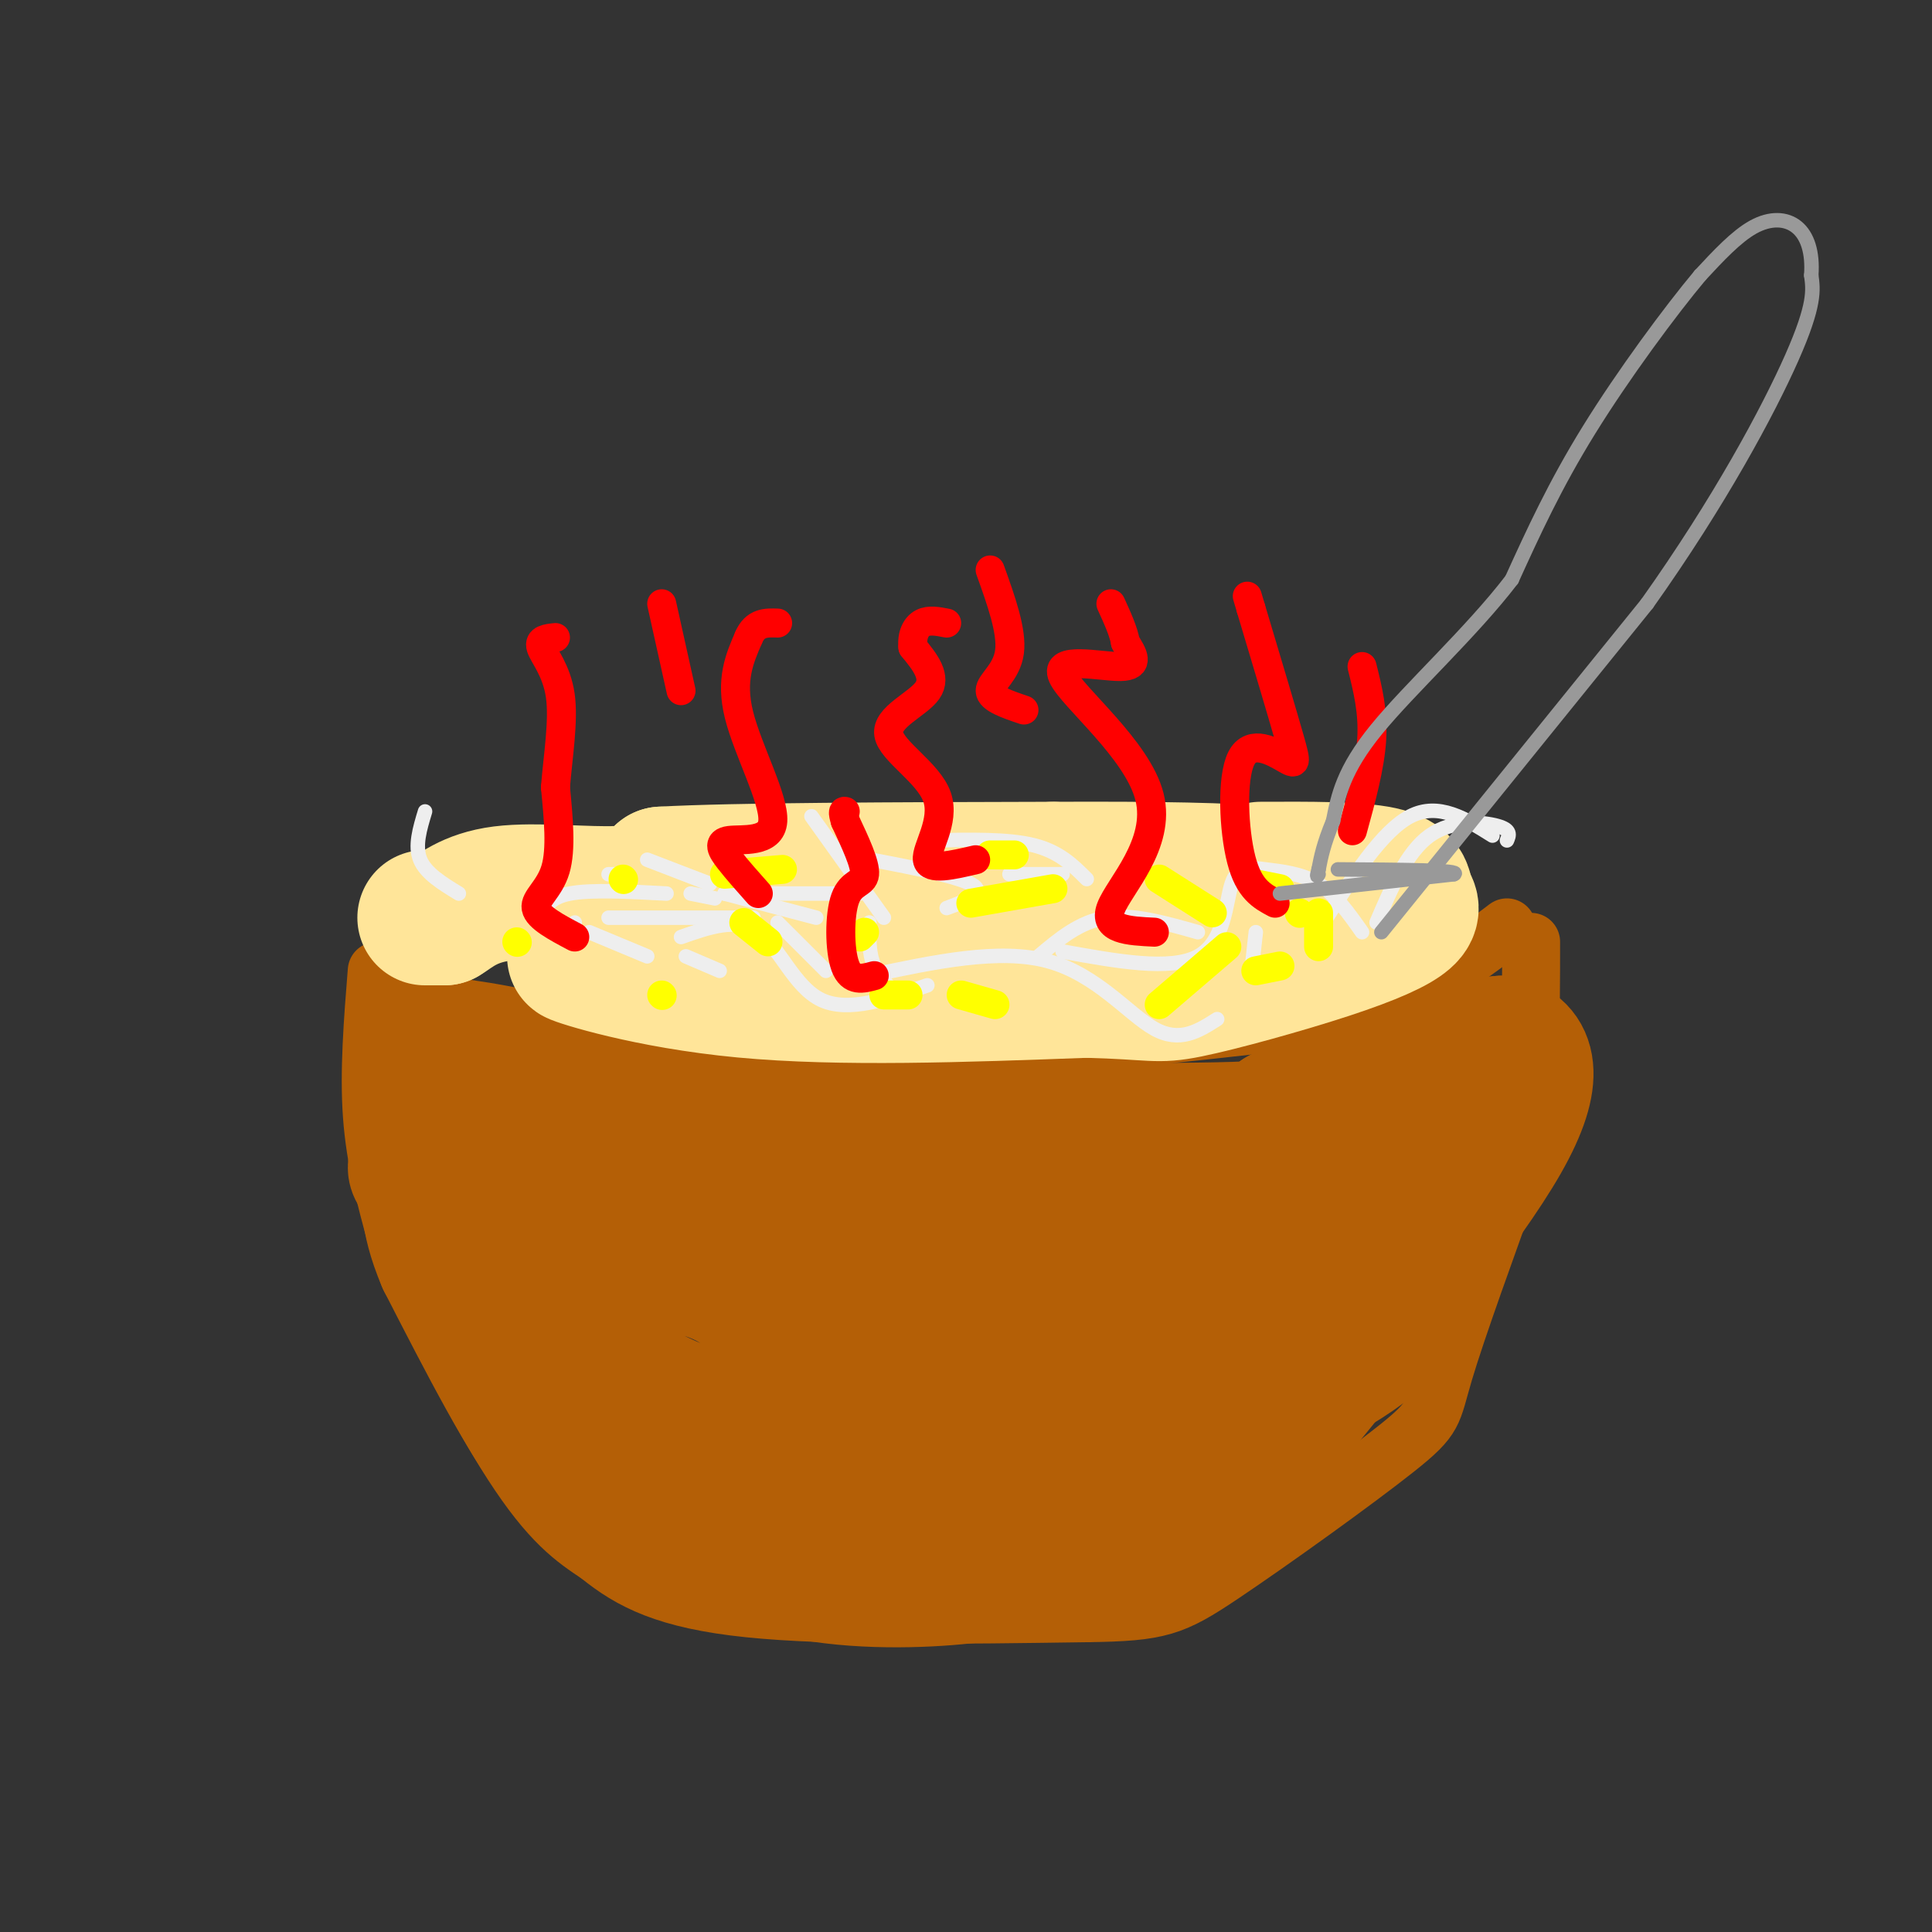 <svg viewBox='0 0 400 400' version='1.1' xmlns='http://www.w3.org/2000/svg' xmlns:xlink='http://www.w3.org/1999/xlink'><rect x="0" y="0" width="400" height="400" fill="#333333" stroke="none"/><g fill='none' stroke='#b45f06' stroke-width='12' stroke-linecap='round' stroke-linejoin='round'><path d='M78,201c-0.833,10.417 -1.667,20.833 -1,30c0.667,9.167 2.833,17.083 5,25'/><path d='M82,256c5.311,13.489 16.089,34.711 24,47c7.911,12.289 12.956,15.644 18,19'/><path d='M124,322c6.578,5.356 14.022,9.244 31,11c16.978,1.756 43.489,1.378 70,1'/><path d='M225,334c15.100,-0.199 17.852,-1.198 28,-8c10.148,-6.802 27.694,-19.408 36,-26c8.306,-6.592 7.373,-7.169 10,-16c2.627,-8.831 8.813,-25.915 15,-43'/><path d='M314,241c3.000,-14.833 3.000,-30.417 3,-46'/><path d='M312,192c-6.500,4.917 -13.000,9.833 -20,13c-7.000,3.167 -14.500,4.583 -22,6'/><path d='M270,211c-22.000,2.833 -66.000,6.917 -110,11'/><path d='M160,222c-20.036,2.238 -15.125,2.333 -19,0c-3.875,-2.333 -16.536,-7.095 -28,-10c-11.464,-2.905 -21.732,-3.952 -32,-5'/><path d='M81,207c-5.333,-0.833 -2.667,-0.417 0,0'/></g>
<g fill='none' stroke='#b45f06' stroke-width='28' stroke-linecap='round' stroke-linejoin='round'><path d='M87,219c15.083,5.333 30.167,10.667 41,13c10.833,2.333 17.417,1.667 24,1'/><path d='M152,233c24.311,0.511 73.089,1.289 96,1c22.911,-0.289 19.956,-1.644 17,-3'/><path d='M265,231c7.267,-2.733 16.933,-8.067 25,-11c8.067,-2.933 14.533,-3.467 21,-4'/><path d='M311,216c5.222,1.244 7.778,6.356 0,20c-7.778,13.644 -25.889,35.822 -44,58'/><path d='M267,294c-8.489,12.844 -7.711,15.956 -15,19c-7.289,3.044 -22.644,6.022 -38,9'/><path d='M214,322c-7.083,2.167 -5.792,3.083 -12,4c-6.208,0.917 -19.917,1.833 -32,0c-12.083,-1.833 -22.542,-6.417 -33,-11'/><path d='M137,315c-8.733,-2.511 -14.067,-3.289 -21,-12c-6.933,-8.711 -15.467,-25.356 -24,-42'/><path d='M92,261c-4.167,-9.774 -2.583,-13.208 -4,-16c-1.417,-2.792 -5.833,-4.940 6,-4c11.833,0.940 39.917,4.970 68,9'/><path d='M162,250c33.111,1.844 81.889,1.956 106,0c24.111,-1.956 23.556,-5.978 23,-10'/><path d='M291,240c4.672,1.038 4.851,8.632 4,16c-0.851,7.368 -2.733,14.511 -10,21c-7.267,6.489 -19.918,12.324 -28,15c-8.082,2.676 -11.595,2.193 -13,1c-1.405,-1.193 -0.703,-3.097 0,-5'/><path d='M244,288c-0.252,-3.295 -0.883,-9.031 2,-15c2.883,-5.969 9.278,-12.171 13,-13c3.722,-0.829 4.771,3.716 -1,13c-5.771,9.284 -18.361,23.307 -15,23c3.361,-0.307 22.675,-14.945 26,-18c3.325,-3.055 -9.337,5.472 -22,14'/><path d='M247,292c-11.317,6.281 -28.611,14.982 -32,17c-3.389,2.018 7.126,-2.649 3,-4c-4.126,-1.351 -22.893,0.614 -38,-1c-15.107,-1.614 -26.553,-6.807 -38,-12'/><path d='M142,292c-10.456,-4.249 -17.596,-8.871 -25,-14c-7.404,-5.129 -15.070,-10.766 -10,-14c5.070,-3.234 22.877,-4.067 34,-2c11.123,2.067 15.561,7.033 20,12'/><path d='M161,274c18.309,1.148 54.083,-1.981 68,0c13.917,1.981 5.978,9.072 2,13c-3.978,3.928 -3.994,4.694 -8,5c-4.006,0.306 -12.003,0.153 -20,0'/><path d='M203,292c-8.311,-0.178 -19.089,-0.622 -25,-2c-5.911,-1.378 -6.956,-3.689 -8,-6'/></g>
<g fill='none' stroke='#ffe599' stroke-width='28' stroke-linecap='round' stroke-linejoin='round'><path d='M91,190c-1.583,0.000 -3.167,0.000 -3,0c0.167,0.000 2.083,0.000 4,0'/><path d='M92,190c2.012,-1.179 5.042,-4.125 12,-5c6.958,-0.875 17.845,0.321 24,0c6.155,-0.321 7.577,-2.161 9,-4'/><path d='M137,181c15.000,-0.833 48.000,-0.917 81,-1'/><path d='M218,180c21.929,-0.095 36.250,0.167 45,1c8.750,0.833 11.929,2.238 14,4c2.071,1.762 3.036,3.881 4,6'/><path d='M281,191c2.222,1.511 5.778,2.289 1,3c-4.778,0.711 -17.889,1.356 -31,2'/><path d='M251,196c-14.600,1.867 -35.600,5.533 -54,7c-18.400,1.467 -34.200,0.733 -50,0'/><path d='M147,203c-15.310,-1.548 -28.583,-5.417 -28,-5c0.583,0.417 15.024,5.119 35,7c19.976,1.881 45.488,0.940 71,0'/><path d='M225,205c14.238,0.386 14.332,1.351 21,0c6.668,-1.351 19.911,-5.018 29,-8c9.089,-2.982 14.026,-5.281 16,-7c1.974,-1.719 0.987,-2.860 0,-4'/><path d='M291,186c0.000,-1.689 0.000,-3.911 -5,-5c-5.000,-1.089 -15.000,-1.044 -25,-1'/></g>
<g fill='none' stroke='#eeeeee' stroke-width='3' stroke-linecap='round' stroke-linejoin='round'><path d='M112,190c0.833,-2.083 1.667,-4.167 6,-5c4.333,-0.833 12.167,-0.417 20,0'/><path d='M141,194c5.800,-2.044 11.600,-4.089 16,-1c4.400,3.089 7.400,11.311 13,14c5.600,2.689 13.800,-0.156 22,-3'/><path d='M215,198c4.250,-3.583 8.500,-7.167 14,-8c5.500,-0.833 12.250,1.083 19,3'/><path d='M285,191c3.133,-7.311 6.267,-14.622 11,-18c4.733,-3.378 11.067,-2.822 14,-2c2.933,0.822 2.467,1.911 2,3'/><path d='M274,191c6.083,-9.500 12.167,-19.000 18,-22c5.833,-3.000 11.417,0.500 17,4'/><path d='M282,193c-2.759,-3.917 -5.518,-7.834 -9,-10c-3.482,-2.166 -7.686,-2.581 -11,-3c-3.314,-0.419 -5.738,-0.844 -7,3c-1.262,3.844 -1.360,11.955 -7,15c-5.640,3.045 -16.820,1.022 -28,-1'/><path d='M225,182c-2.833,-2.833 -5.667,-5.667 -11,-7c-5.333,-1.333 -13.167,-1.167 -21,-1'/><path d='M183,190c0.000,0.000 -15.000,-21.000 -15,-21'/><path d='M169,190c0.000,0.000 -19.000,-5.000 -19,-5'/><path d='M143,185c0.000,0.000 5.000,1.000 5,1'/><path d='M180,191c-0.083,3.167 -0.167,6.333 1,9c1.167,2.667 3.583,4.833 6,7'/><path d='M175,177c11.250,2.083 22.500,4.167 26,6c3.500,1.833 -0.750,3.417 -5,5'/><path d='M156,190c0.000,0.000 -30.000,0.000 -30,0'/><path d='M119,191c0.000,0.000 0.000,3.000 0,3'/><path d='M134,178c0.000,0.000 13.000,5.000 13,5'/><path d='M88,168c-1.083,3.583 -2.167,7.167 -1,10c1.167,2.833 4.583,4.917 8,7'/><path d='M122,193c0.000,0.000 12.000,5.000 12,5'/><path d='M142,198c0.000,0.000 7.000,3.000 7,3'/><path d='M161,191c0.000,0.000 10.000,10.000 10,10'/><path d='M180,202c13.467,-2.867 26.933,-5.733 37,-3c10.067,2.733 16.733,11.067 22,14c5.267,2.933 9.133,0.467 13,-2'/><path d='M259,202c0.000,0.000 1.000,-9.000 1,-9'/><path d='M220,181c0.000,0.000 -11.000,0.000 -11,0'/><path d='M178,185c0.000,0.000 -28.000,0.000 -28,0'/><path d='M129,181c0.000,0.000 -3.000,0.000 -3,0'/></g>
<g fill='none' stroke='#ffff00' stroke-width='6' stroke-linecap='round' stroke-linejoin='round'><path d='M107,195c0.000,0.000 0.100,0.100 0.1,0.1'/><path d='M129,182c0.000,0.000 0.100,0.100 0.1,0.1'/><path d='M137,206c0.000,0.000 0.100,0.100 0.1,0.1'/><path d='M183,206c0.000,0.000 5.000,0.000 5,0'/><path d='M199,206c0.000,0.000 7.000,2.000 7,2'/><path d='M240,208c0.000,0.000 14.000,-12.000 14,-12'/><path d='M265,184c0.000,0.000 -5.000,-1.000 -5,-1'/><path d='M218,184c0.000,0.000 -17.000,3.000 -17,3'/><path d='M179,193c0.000,0.000 -1.000,1.000 -1,1'/><path d='M159,195c0.000,0.000 -5.000,-4.000 -5,-4'/><path d='M150,181c0.000,0.000 12.000,-1.000 12,-1'/><path d='M205,177c0.000,0.000 5.000,0.000 5,0'/><path d='M240,182c0.000,0.000 11.000,7.000 11,7'/><path d='M269,189c0.000,0.000 0.100,0.100 0.1,0.1'/><path d='M273,189c0.000,0.000 0.000,7.000 0,7'/><path d='M265,200c0.000,0.000 -5.000,1.000 -5,1'/></g>
<g fill='none' stroke='#ff0000' stroke-width='6' stroke-linecap='round' stroke-linejoin='round'><path d='M119,194c-3.822,-2.022 -7.644,-4.044 -8,-6c-0.356,-1.956 2.756,-3.844 4,-8c1.244,-4.156 0.622,-10.578 0,-17'/><path d='M115,163c0.500,-6.357 1.750,-13.750 1,-19c-0.750,-5.250 -3.500,-8.357 -4,-10c-0.500,-1.643 1.250,-1.821 3,-2'/><path d='M157,185c-2.204,-2.477 -4.408,-4.954 -6,-7c-1.592,-2.046 -2.571,-3.662 0,-4c2.571,-0.338 8.692,0.601 9,-4c0.308,-4.601 -5.198,-14.743 -7,-22c-1.802,-7.257 0.099,-11.628 2,-16'/><path d='M155,132c1.333,-3.167 3.667,-3.083 6,-3'/><path d='M202,178c-4.825,1.136 -9.649,2.271 -10,0c-0.351,-2.271 3.772,-7.949 2,-13c-1.772,-5.051 -9.439,-9.475 -10,-13c-0.561,-3.525 5.982,-6.150 8,-9c2.018,-2.850 -0.491,-5.925 -3,-9'/><path d='M189,134c-0.244,-2.511 0.644,-4.289 2,-5c1.356,-0.711 3.178,-0.356 5,0'/><path d='M181,202c-2.393,0.655 -4.786,1.310 -6,-2c-1.214,-3.310 -1.250,-10.583 0,-14c1.250,-3.417 3.786,-2.976 4,-5c0.214,-2.024 -1.893,-6.512 -4,-11'/><path d='M175,170c-0.667,-2.167 -0.333,-2.083 0,-2'/><path d='M239,193c-5.349,-0.258 -10.699,-0.517 -9,-5c1.699,-4.483 10.445,-13.191 8,-23c-2.445,-9.809 -16.081,-20.718 -18,-25c-1.919,-4.282 7.880,-1.938 12,-2c4.120,-0.062 2.560,-2.531 1,-5'/><path d='M233,133c-0.333,-2.167 -1.667,-5.083 -3,-8'/><path d='M264,187c-2.707,-1.437 -5.413,-2.874 -7,-9c-1.587,-6.126 -2.054,-16.941 0,-21c2.054,-4.059 6.630,-1.362 9,0c2.370,1.362 2.534,1.389 1,-4c-1.534,-5.389 -4.767,-16.195 -8,-27'/><path d='M259,126c-1.333,-4.500 -0.667,-2.250 0,0'/><path d='M280,172c1.833,-6.667 3.667,-13.333 4,-19c0.333,-5.667 -0.833,-10.333 -2,-15'/><path d='M212,147c-3.489,-1.178 -6.978,-2.356 -7,-4c-0.022,-1.644 3.422,-3.756 4,-8c0.578,-4.244 -1.711,-10.622 -4,-17'/><path d='M141,143c0.000,0.000 -4.000,-18.000 -4,-18'/></g>
<g fill='none' stroke='#999999' stroke-width='3' stroke-linecap='round' stroke-linejoin='round'><path d='M286,193c0.000,0.000 55.000,-68.000 55,-68'/><path d='M341,125c15.044,-21.156 25.156,-40.044 30,-51c4.844,-10.956 4.422,-13.978 4,-17'/><path d='M375,57c0.345,-4.774 -0.792,-8.208 -3,-10c-2.208,-1.792 -5.488,-1.940 -9,0c-3.512,1.940 -7.256,5.970 -11,10'/><path d='M352,57c-6.111,7.289 -15.889,20.511 -23,32c-7.111,11.489 -11.556,21.244 -16,31'/><path d='M313,120c-8.311,10.867 -21.089,22.533 -28,31c-6.911,8.467 -7.956,13.733 -9,19'/><path d='M276,170c-2.000,4.833 -2.500,7.417 -3,10'/><path d='M273,180c-0.500,1.833 -0.250,1.417 0,1'/><path d='M265,185c0.000,0.000 36.000,-4.000 36,-4'/><path d='M301,181c2.000,-0.833 -11.000,-0.917 -24,-1'/></g>
</svg>